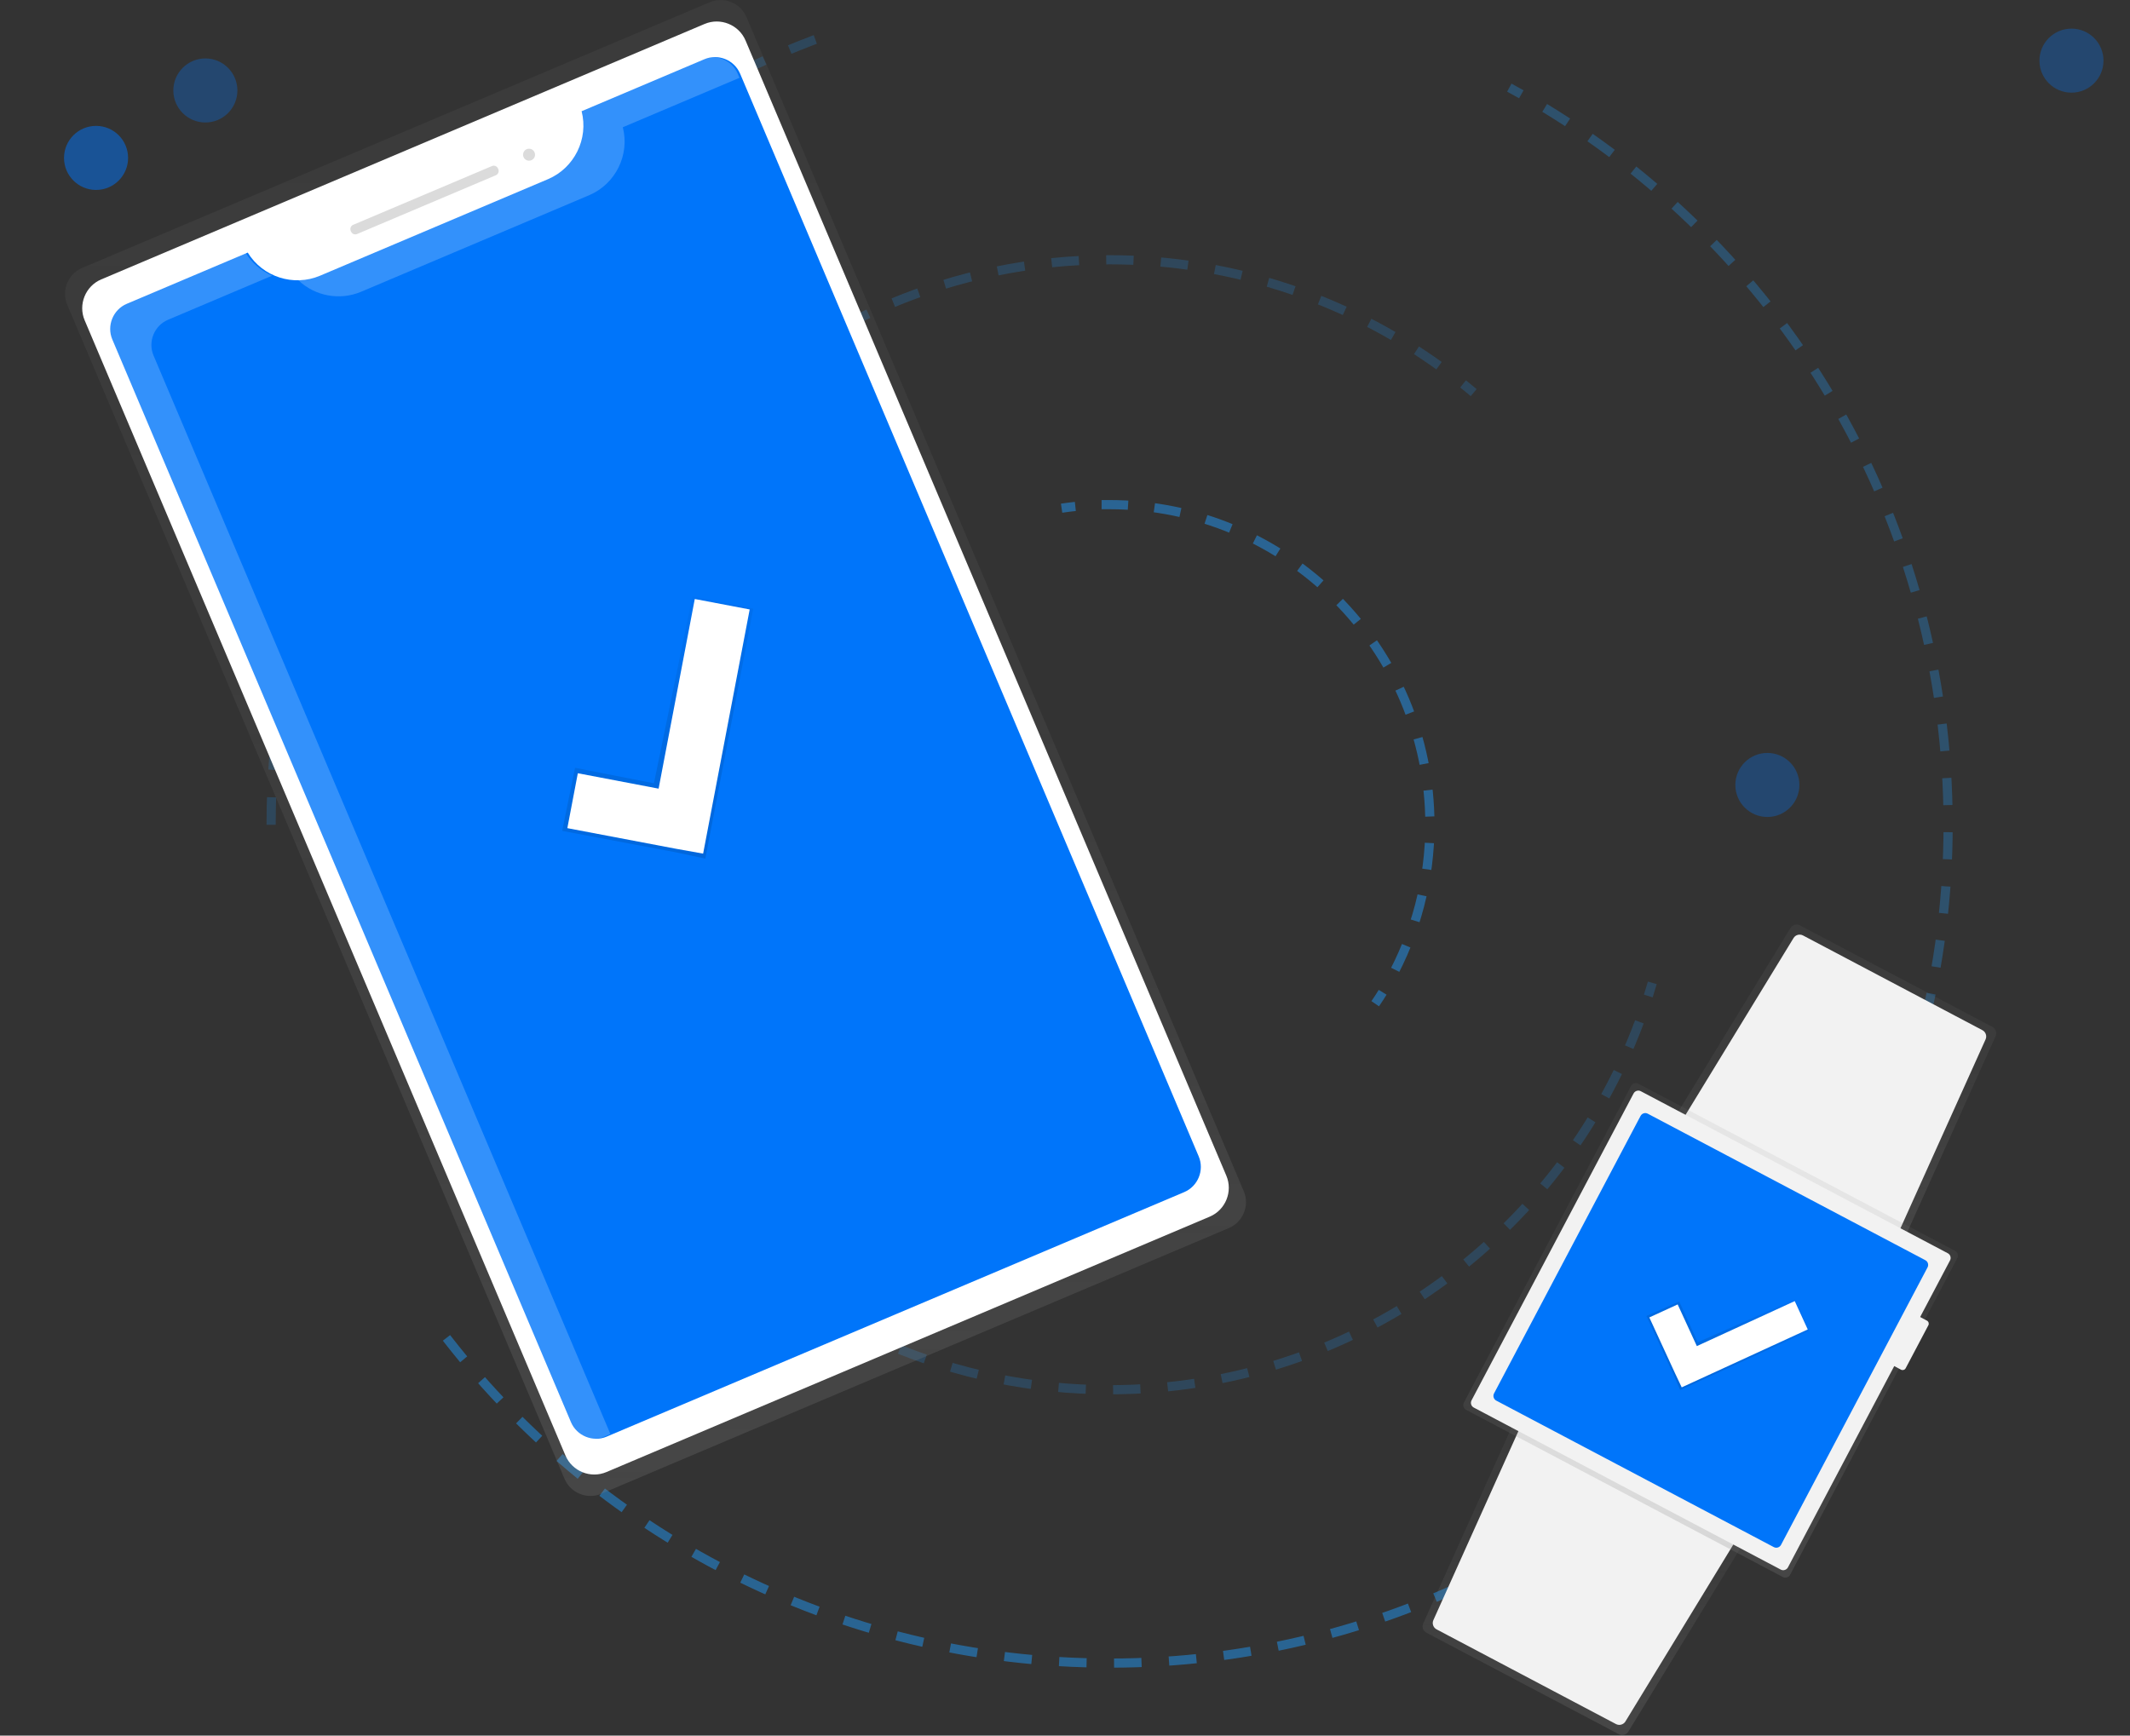 <?xml version="1.0" encoding="UTF-8" standalone="no"?> <svg xmlns="http://www.w3.org/2000/svg" xmlns:xlink="http://www.w3.org/1999/xlink" xmlns:serif="http://www.serif.com/" width="100%" height="100%" viewBox="0 0 400 326" version="1.1" xml:space="preserve" style="fill-rule:evenodd;clip-rule:evenodd;stroke-miterlimit:10;"><rect x="0" y="0" width="400" height="326" fill="#333333" stroke="none"/> <g opacity="0.3"> <path d="M283.437,16.46C284.193,16.87 284.945,17.286 285.693,17.71" style="fill:none;fill-rule:nonzero;stroke:rgb(33,150,243);stroke-width:1.72px;"></path> <path d="M290.084,20.267C335.506,47.906 365.843,97.87 365.843,154.918C365.853,168.169 364.193,181.369 360.902,194.205" style="fill:none;fill-rule:nonzero;stroke:rgb(33,150,243);stroke-width:1.72px;stroke-dasharray:5.09,5.09;"></path> <path d="M360.258,196.666C360.032,197.494 359.798,198.321 359.558,199.145" style="fill:none;fill-rule:nonzero;stroke:rgb(33,150,243);stroke-width:1.72px;"></path> </g> <path d="M50.913,154.918C50.913,86.484 94.569,28.246 155.549,6.518" style="fill:none;fill-rule:nonzero;stroke:rgb(33,150,243);stroke-opacity:0.21;stroke-width:1.72px;stroke-dasharray:5.16,5.16;"></path> <path d="M283.437,293.38C260.401,305.89 234.591,312.424 208.378,312.383C157.022,312.383 111.407,287.799 82.664,249.754" style="fill:none;fill-rule:nonzero;stroke:rgb(33,150,243);stroke-opacity:0.5;stroke-width:1.72px;stroke-dasharray:5.16,5.16;"></path> <g opacity="0.21"> <path d="M310.29,184.615C310.049,185.44 309.799,186.262 309.538,187.081" style="fill:none;fill-rule:nonzero;stroke:rgb(33,150,243);stroke-width:1.72px;"></path> <path d="M307.867,191.936C292.829,232.293 253.968,261.04 208.378,261.04C149.77,261.04 102.256,213.526 102.256,154.918C102.256,96.31 149.77,48.795 208.378,48.795C231.633,48.761 254.26,56.405 272.73,70.535" style="fill:none;fill-rule:nonzero;stroke:rgb(33,150,243);stroke-width:1.72px;stroke-dasharray:5.13,5.13;"></path> <path d="M274.758,72.108C275.428,72.646 276.091,73.192 276.747,73.745" style="fill:none;fill-rule:nonzero;stroke:rgb(33,150,243);stroke-width:1.72px;"></path> </g> <g opacity="0.5"> <path d="M199.364,95.455C200.221,95.329 201.081,95.22 201.942,95.128" style="fill:none;fill-rule:nonzero;stroke:rgb(33,150,243);stroke-width:1.72px;"></path> <path d="M206.874,94.789L208.378,94.789C241.598,94.789 268.528,121.719 268.529,154.939C268.529,165.197 265.905,175.287 260.907,184.245" style="fill:none;fill-rule:nonzero;stroke:rgb(33,150,243);stroke-width:1.72px;stroke-dasharray:4.97,4.97;"></path> <path d="M259.652,186.385C259.202,187.118 258.737,187.834 258.256,188.533" style="fill:none;fill-rule:nonzero;stroke:rgb(33,150,243);stroke-width:1.72px;"></path> </g> <path d="M356.962,234.144L313.662,211.283L336.248,174.295C336.615,173.694 337.396,173.48 338.018,173.809L374.168,192.898C374.782,193.226 375.044,193.979 374.765,194.617L356.962,234.144Z" style="fill:url(#_Linear1);fill-rule:nonzero;"></path> <path d="M356.245,232.155L315.712,210.754L336.816,176.193C337.183,175.592 337.964,175.378 338.586,175.707L372.287,193.503C372.901,193.831 373.163,194.584 372.884,195.222L356.245,232.155Z" style="fill:rgb(242,242,242);fill-rule:nonzero;"></path> <path d="M328.374,288.284L285.07,265.427L267.265,304.954C266.986,305.592 267.248,306.345 267.862,306.673L304.021,325.745C304.643,326.074 305.424,325.86 305.791,325.259L328.374,288.284Z" style="fill:url(#_Linear2);fill-rule:nonzero;"></path> <path d="M326.316,288.795L285.783,267.394L269.173,304.326C268.894,304.964 269.156,305.717 269.77,306.045L303.471,323.837C304.093,324.166 304.874,323.952 305.241,323.352L326.316,288.795Z" style="fill:rgb(242,242,242);fill-rule:nonzero;"></path> <path d="M274.905,263.461L306.312,203.968C306.569,203.483 307.179,203.294 307.665,203.55L367.158,234.957C367.647,235.215 367.834,235.821 367.576,236.31L336.169,295.803C335.912,296.288 335.302,296.477 334.816,296.221L275.323,264.814C274.838,264.557 274.649,263.947 274.905,263.461Z" style="fill:url(#_Linear3);fill-rule:nonzero;"></path> <path d="M308.132,204.967L365.782,235.401C366.271,235.659 366.458,236.265 366.2,236.754L335.766,294.404C335.509,294.889 334.899,295.078 334.413,294.822L276.763,264.388C276.278,264.131 276.089,263.521 276.345,263.035L306.779,205.385C307.036,204.9 307.646,204.711 308.132,204.967Z" style="fill:rgb(242,242,242);fill-rule:nonzero;"></path> <path d="M359.319,246.715L361.865,248.059C362.178,248.224 362.299,248.617 362.134,248.93L357.872,257.004C357.707,257.317 357.314,257.438 357.001,257.273L354.455,255.929C354.142,255.764 354.021,255.371 354.186,255.058L358.448,246.984C358.614,246.672 359.006,246.551 359.319,246.715Z" style="fill:rgb(242,242,242);fill-rule:nonzero;"></path> <path d="M309.439,209.19L361.561,236.706C362.05,236.964 362.237,237.57 361.979,238.059L334.463,290.181C334.206,290.666 333.596,290.855 333.11,290.599L280.988,263.083C280.503,262.826 280.314,262.216 280.57,261.73L308.086,209.608C308.343,209.123 308.953,208.934 309.439,209.19Z" style="fill:rgb(0,117,250);fill-rule:nonzero;"></path> <path d="M339.772,249.977L337.117,244.026L318.827,252.121L315.351,244.447L309.186,247.184L314.299,258.256L315.523,261.087L339.772,249.977Z" style="fill:url(#_Linear4);fill-rule:nonzero;"></path> <path d="M339.484,249.715L337.04,244.391L318.655,252.843L315.055,245.014L309.731,247.459L314.561,257.942L315.815,260.593L339.484,249.715Z" style="fill:white;fill-rule:nonzero;"></path> <path d="M15.42,50.329L133.288,0.418C135.947,-0.708 139.061,0.554 140.187,3.212L233.579,223.764C234.705,226.423 233.443,229.537 230.785,230.663L112.917,280.574C110.258,281.7 107.144,280.438 106.018,277.78L12.625,57.228C11.5,54.569 12.761,51.455 15.42,50.329Z" style="fill:url(#_Linear5);fill-rule:nonzero;"></path> <path d="M19.009,52.481L132.327,4.497C135.287,3.243 138.755,4.648 140.009,7.608L230.301,220.841C231.555,223.801 230.15,227.269 227.19,228.523L113.872,276.507C110.912,277.761 107.444,276.356 106.19,273.396L15.898,60.162C14.645,57.202 16.049,53.735 19.009,52.481Z" style="fill:white;fill-rule:nonzero;"></path> <path d="M109.224,20.89C110.554,26.09 107.866,31.538 102.93,33.646L60.064,51.803C55.115,53.882 49.33,52.021 46.522,47.446L23.815,57.061C21.229,58.154 20.001,61.18 21.093,63.766L21.096,63.772L107.223,267.128C108.316,269.714 111.342,270.942 113.928,269.85L113.934,269.847L222.389,223.918C224.975,222.825 226.203,219.799 225.111,217.213L225.108,217.207L138.99,13.844C137.897,11.258 134.871,10.03 132.285,11.122L132.279,11.125L109.224,20.89Z" style="fill:rgb(0,117,250);fill-rule:nonzero;"></path> <path d="M66.317,42.23L92.393,31.188C92.499,31.143 92.613,31.12 92.728,31.12C93.072,31.12 93.385,31.327 93.519,31.644L93.581,31.79C93.626,31.896 93.649,32.01 93.649,32.125C93.649,32.469 93.442,32.782 93.125,32.916L67.049,43.959C66.943,44.004 66.829,44.027 66.714,44.027C66.37,44.027 66.057,43.82 65.923,43.503L65.861,43.357C65.677,42.923 65.883,42.414 66.317,42.23Z" style="fill:rgb(219,219,219);fill-rule:nonzero;"></path> <circle cx="99.351" cy="29.058" r="1.126" style="fill:rgb(219,219,219);"></circle> <path d="M141.465,114.333L130.019,112.013L122.806,147.128L107.987,144.22L105.577,156.065L127.055,160.121L132.455,161.277L141.465,114.333Z" style="fill:url(#_Linear6);fill-rule:nonzero;"></path> <path d="M140.786,114.475L130.475,112.512L123.682,148.134L108.511,145.242L106.544,155.554L126.861,159.412L132.043,160.34L140.786,114.475Z" style="fill:white;fill-rule:nonzero;"></path> <g transform="matrix(1,0,0,1,-4.976,0.829)"> <circle cx="393.985" cy="10.561" r="6.015" style="fill:rgb(0,117,250);fill-opacity:0.3;"></circle> </g> <circle cx="331.901" cy="147.442" r="6.015" style="fill:rgb(0,117,250);fill-opacity:0.3;"></circle> <g transform="matrix(1,0,0,1,12.024,-5.39)"> <circle cx="6.015" cy="35.051" r="6.015" style="fill:rgb(0,117,250);fill-opacity:0.5;"></circle> </g> <g transform="matrix(1,0,0,1,26.537,0.415)"> <circle cx="12.03" cy="16.576" r="6.015" style="fill:rgb(0,117,250);fill-opacity:0.3;"></circle> </g> <g opacity="0.2"> <path d="M67.798,54.81L110.668,36.657C115.604,34.549 118.292,29.101 116.962,23.901L138.874,14.616L138.547,13.847C137.454,11.261 134.428,10.033 131.842,11.125L131.836,11.128L108.786,20.89C110.116,26.09 107.428,31.538 102.492,33.646L59.635,51.803C58.488,52.288 57.265,52.57 56.022,52.637C59.159,55.635 63.798,56.491 67.798,54.81ZM28.834,66.776C27.739,64.191 28.964,61.163 31.548,60.067L31.554,60.064L51.124,51.776C49.036,50.891 47.277,49.375 46.093,47.441L23.386,57.056C20.8,58.149 19.572,61.175 20.664,63.761L20.667,63.767L106.794,267.127C107.887,269.713 110.913,270.941 113.499,269.849L113.505,269.846L114.635,269.369L28.834,66.776Z" style="fill:white;fill-rule:nonzero;"></path> </g> <defs> <linearGradient id="_Linear1" x1="0" y1="0" x2="1" y2="0" gradientUnits="userSpaceOnUse" gradientTransform="matrix(-0.004,-60.492,60.492,-0.004,344.255,234.139)"><stop offset="0" style="stop-color:rgb(128,128,128);stop-opacity:0.25"></stop><stop offset="0.54" style="stop-color:rgb(128,128,128);stop-opacity:0.12"></stop><stop offset="1" style="stop-color:rgb(128,128,128);stop-opacity:0.1"></stop></linearGradient> <linearGradient id="_Linear2" x1="0" y1="0" x2="1" y2="0" gradientUnits="userSpaceOnUse" gradientTransform="matrix(-0.004,-60.474,60.474,-0.004,297.751,325.896)"><stop offset="0" style="stop-color:rgb(128,128,128);stop-opacity:0.25"></stop><stop offset="0.54" style="stop-color:rgb(128,128,128);stop-opacity:0.12"></stop><stop offset="1" style="stop-color:rgb(128,128,128);stop-opacity:0.1"></stop></linearGradient> <linearGradient id="_Linear3" x1="0" y1="0" x2="1" y2="0" gradientUnits="userSpaceOnUse" gradientTransform="matrix(-0.011,-92.904,92.904,-0.011,321.229,296.332)"><stop offset="0" style="stop-color:rgb(128,128,128);stop-opacity:0.25"></stop><stop offset="0.54" style="stop-color:rgb(128,128,128);stop-opacity:0.12"></stop><stop offset="1" style="stop-color:rgb(128,128,128);stop-opacity:0.1"></stop></linearGradient> <linearGradient id="_Linear4" x1="0" y1="0" x2="1" y2="0" gradientUnits="userSpaceOnUse" gradientTransform="matrix(11.813,-22.253,22.253,11.813,317.344,262.056)"><stop offset="0" style="stop-color:black;stop-opacity:0.12"></stop><stop offset="0.55" style="stop-color:black;stop-opacity:0.09"></stop><stop offset="1" style="stop-color:black;stop-opacity:0.02"></stop></linearGradient> <linearGradient id="_Linear5" x1="0" y1="0" x2="1" y2="0" gradientUnits="userSpaceOnUse" gradientTransform="matrix(0.011,-280.993,280.993,0.011,123.099,281.04)"><stop offset="0" style="stop-color:rgb(128,128,128);stop-opacity:0.25"></stop><stop offset="0.54" style="stop-color:rgb(128,128,128);stop-opacity:0.12"></stop><stop offset="1" style="stop-color:rgb(128,128,128);stop-opacity:0.1"></stop></linearGradient> <linearGradient id="_Linear6" x1="0" y1="0" x2="1" y2="0" gradientUnits="userSpaceOnUse" gradientTransform="matrix(-20.188,-40.39,40.39,-20.188,135.761,159.633)"><stop offset="0" style="stop-color:black;stop-opacity:0.12"></stop><stop offset="0.55" style="stop-color:black;stop-opacity:0.09"></stop><stop offset="1" style="stop-color:black;stop-opacity:0.02"></stop></linearGradient> </defs> </svg> 